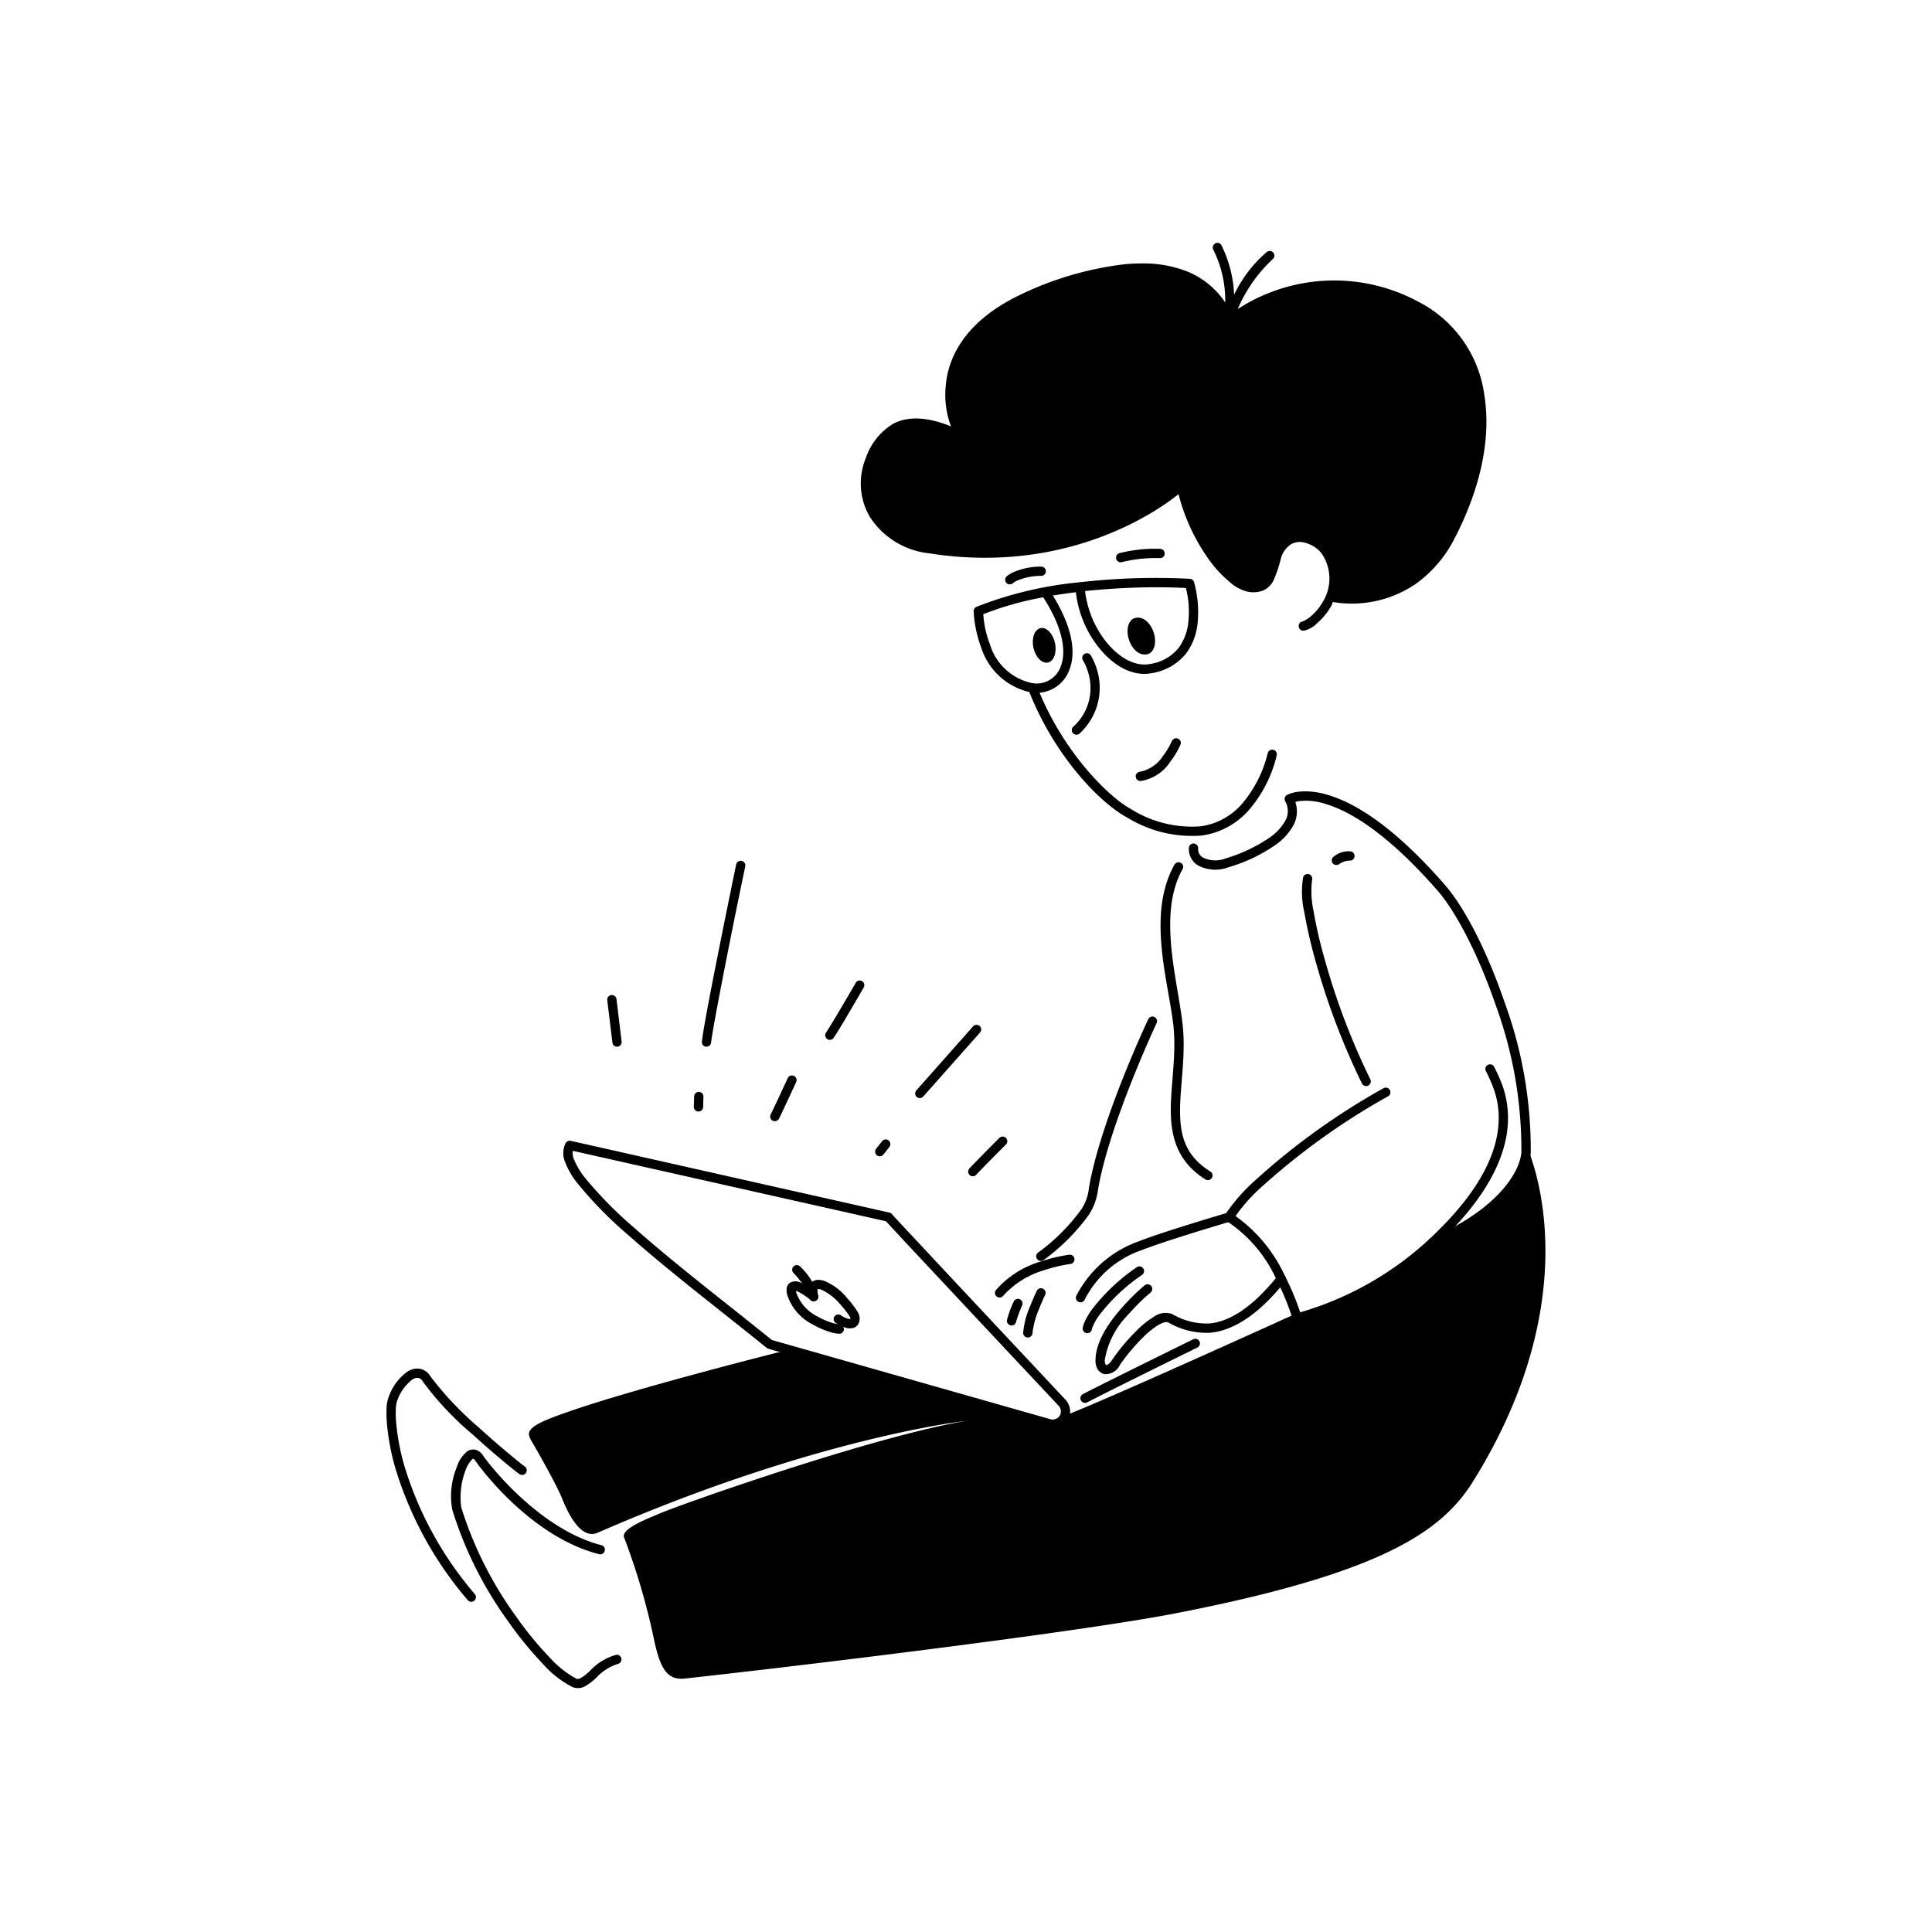 <svg xmlns="http://www.w3.org/2000/svg" xmlns:xlink="http://www.w3.org/1999/xlink" width="175" height="175" viewBox="0 0 175 175">
  <defs>
    <clipPath id="clip-path">
      <rect id="Rectangle_110703" data-name="Rectangle 110703" width="175" height="175" transform="translate(-8 5751)" fill="#fff" stroke="#707070" stroke-width="1"/>
    </clipPath>
  </defs>
  <g id="Mask_Group_52" data-name="Mask Group 52" transform="translate(8 -5751)" clip-path="url(#clip-path)">
    <g id="notion-developer-daily-work-alone" transform="translate(-44871.914 -15247.301)">
      <path id="path2717" d="M45612.488,23449.7a.417.417,0,0,0-.367.467s.336,2.76.469,3.838a.419.419,0,1,0,.832-.1c-.129-1.074-.465-3.834-.465-3.834A.421.421,0,0,0,45612.488,23449.7Z" transform="translate(-693.202 -2361.266)"/>
      <path id="path2718" d="M45921.527,23016.1a.432.432,0,0,0-.316.064.394.394,0,0,0-.18.266s-.719,3.467-1.465,7.2-1.516,7.678-1.637,8.836a.414.414,0,0,0,.367.465.422.422,0,0,0,.465-.375c.105-.977.887-5.031,1.625-8.762s1.469-7.191,1.469-7.191A.431.431,0,0,0,45921.527,23016.1Z" transform="translate(-990.435 -1939.824)"/>
      <path id="path2719" d="M45892.395,23762.592a.423.423,0,0,0-.434.41l-.027.936a.422.422,0,0,0,.844.023l.023-.937A.419.419,0,0,0,45892.395,23762.592Z" transform="translate(-965.172 -2665.388)"/>
      <path id="path2720" d="M46140.668,23709.535a.424.424,0,0,0-.559.205s-1.266,2.742-1.543,3.289a.42.42,0,0,0,.184.564.427.427,0,0,0,.57-.184c.32-.635,1.555-3.316,1.555-3.316A.421.421,0,0,0,46140.668,23709.535Z" transform="translate(-1204.843 -2613.781)"/>
      <path id="path2721" d="M46319.336,23402.818a.393.393,0,0,0-.25.2s-2.109,3.646-2.691,4.506a.425.425,0,0,0,.113.586.417.417,0,0,0,.582-.115c.668-.984,2.719-4.557,2.719-4.557a.423.423,0,0,0-.152-.576A.432.432,0,0,0,46319.336,23402.818Z" transform="translate(-1377.661 -2315.69)"/>
      <path id="path2722" d="M46612.273,23545.895a.4.4,0,0,0-.289.137l-5.141,5.8a.418.418,0,1,0,.625.557l5.141-5.793a.43.43,0,0,0-.031-.6A.44.44,0,0,0,46612.273,23545.895Z" transform="translate(-1659.927 -2454.765)"/>
      <path id="path2723" d="M46478.34,23916.287a.424.424,0,0,0-.59.08s-.312.408-.543.693a.422.422,0,0,0,.656.529c.246-.3.559-.711.559-.711A.425.425,0,0,0,46478.34,23916.287Z" transform="translate(-1533.945 -2814.691)"/>
      <path id="path2724" d="M46781.246,23906.992a.437.437,0,0,0-.3.121s-2.062,2.063-2.711,2.766a.42.42,0,1,0,.617.57c.6-.648,2.688-2.74,2.688-2.74a.418.418,0,0,0-.3-.717Z" transform="translate(-1826.511 -2805.739)"/>
      <path id="path2725" d="M46900.676,22065.8a6.384,6.384,0,0,0-2.336.432,3.111,3.111,0,0,0-.785.445.421.421,0,0,0,.563.627,1.824,1.824,0,0,1,.539-.295,5.559,5.559,0,0,1,2.035-.369.42.42,0,1,0-.016-.84Z" transform="translate(-1942.455 -1016.177)"/>
      <path id="path2726" d="M47259.75,22008a13.117,13.117,0,0,0-3.711.389.421.421,0,1,0,.219.813,12.628,12.628,0,0,1,3.441-.361.421.421,0,0,0,.051-.84Z" transform="translate(-2290.719 -959.985)"/>
      <path id="path2727" d="M47113.789,22345.707a.422.422,0,0,0-.316.057.417.417,0,0,0-.125.58,5.083,5.083,0,0,1,.645,1.934,4.679,4.679,0,0,1-1.543,4.09.421.421,0,0,0,.59.6,5.613,5.613,0,0,0,1.785-4.8,5.979,5.979,0,0,0-.77-2.279A.417.417,0,0,0,47113.789,22345.707Z" transform="translate(-2151.338 -1288.228)"/>
      <path id="path2728" d="M47323.02,22620.332a.439.439,0,0,0-.234.225,7.133,7.133,0,0,1-.812,1.359,3.246,3.246,0,0,1-2.07,1.418.421.421,0,1,0,.078.838,3.939,3.939,0,0,0,2.664-1.748,7.916,7.916,0,0,0,.914-1.535.414.414,0,0,0,.008-.32.454.454,0,0,0-.227-.232A.414.414,0,0,0,47323.02,22620.332Z" transform="translate(-2352.723 -1555.13)"/>
      <path id="path2729" d="M46811.145,22102.539c-1.793.031-3.789.152-5.809.383,0,0-.008,0-.008-.006a.089.089,0,0,0-.027.01,34.335,34.335,0,0,0-9.316,2.219.428.428,0,0,0-.262.395,10.945,10.945,0,0,0,.688,3.313,6,6,0,0,0,4.559,4.055,3.165,3.165,0,0,0,3.453-2.141c.566-1.521.25-3.758-1.523-6.639q1.037-.176,2.082-.3a9.829,9.829,0,0,0,2.109,5.047c1.25,1.549,2.961,2.623,4.75,2.283a4.994,4.994,0,0,0,3.145-1.809,5.567,5.567,0,0,0,1.031-2.812,10.219,10.219,0,0,0-.332-3.627.413.413,0,0,0-.375-.3C46814.129,22102.547,46812.711,22102.514,46811.145,22102.539Zm.02.848c1.418-.027,2.676,0,3.781.057a8.642,8.642,0,0,1,.23,3,4.729,4.729,0,0,1-.863,2.391,4.06,4.06,0,0,1-2.625,1.492c-1.363.258-2.8-.58-3.945-1.986a9.181,9.181,0,0,1-1.93-4.621C46807.676,22103.525,46809.5,22103.418,46811.164,22103.387Zm-9.137.9c1.855,2.895,2.063,4.955,1.609,6.188a2.321,2.321,0,0,1-2.527,1.6,5.067,5.067,0,0,1-3.91-3.525,8.963,8.963,0,0,1-.605-2.734A28.691,28.691,0,0,1,46802.027,22104.285Z" transform="translate(-1843.615 -1051.881)"/>
      <path id="ellipse2729" d="M2.188,1.71c0,.944-.49,1.71-1.094,1.71S0,2.654,0,1.71.49,0,1.094,0,2.188.765,2.188,1.71Z" transform="matrix(0.949, -0.317, 0.317, 0.949, 44965.789, 21054.641)" fill-rule="evenodd"/>
      <path id="ellipse2730" d="M2.189,1.71c0,.944-.49,1.71-1.094,1.71S0,2.654,0,1.71.49,0,1.094,0,2.188.766,2.188,1.71Z" transform="matrix(0.949, -0.317, 0.317, 0.949, 44965.637, 21054.641)" fill-rule="evenodd"/>
      <path id="ellipse2731" d="M2,1.594c0,.881-.448,1.594-1,1.594S0,2.475,0,1.594.448,0,1,0,2,.714,2,1.594Z" transform="translate(44957.184 21055.408) rotate(-12.192)" fill-rule="evenodd"/>
      <path id="path2731" d="M46971.8,22442.924a.42.42,0,0,0-.246.543c2.316,5.988,6.465,10.25,8.938,11.58a11.205,11.205,0,0,0,6.773,1.637,6.942,6.942,0,0,0,4.2-2.236,11.679,11.679,0,0,0,2.582-5.023.419.419,0,1,0-.82-.17,11.082,11.082,0,0,1-2.379,4.623,6.034,6.034,0,0,1-3.7,1.971,10.379,10.379,0,0,1-6.266-1.541c-2.137-1.154-6.309-5.352-8.547-11.143a.409.409,0,0,0-.219-.23A.415.415,0,0,0,46971.8,22442.924Z" transform="translate(-2014.49 -1382.701)"/>
      <path id="path2732" d="M47501.656,22791.846a5.328,5.328,0,0,0-1.152.02,3.208,3.208,0,0,0-1,.291.427.427,0,0,0-.16.557,1.788,1.788,0,0,1,.027,1.754,4.627,4.627,0,0,1-1.48,1.576,14.185,14.185,0,0,1-3.91,1.846,2.528,2.528,0,0,1-2.09-.076.854.854,0,0,1-.426-.8.421.421,0,0,0-.836-.1,1.711,1.711,0,0,0,.8,1.605,3.328,3.328,0,0,0,2.777.184,14.574,14.574,0,0,0,4.184-1.971,5.311,5.311,0,0,0,1.734-1.887,2.69,2.69,0,0,0,.148-2.047,1.014,1.014,0,0,1,.352-.09,5.576,5.576,0,0,1,2.375.256c2.176.646,5.555,2.592,10.148,7.848,1.672,1.914,3.707,5.834,5.23,10.264a38.171,38.171,0,0,1,2.367,13.4c-.074,1.559-1.816,5.059-8.238,7.844a.414.414,0,0,0-.215.551.419.419,0,0,0,.551.221c6.6-2.865,8.645-6.488,8.75-8.574a38.93,38.93,0,0,0-2.418-13.721c-1.547-4.5-3.566-8.457-5.395-10.541-4.656-5.332-8.156-7.391-10.539-8.1A7.419,7.419,0,0,0,47501.656,22791.846Z" transform="translate(-2519.023 -1721.844)"/>
      <path id="path2733" d="M47629.828,23673.623a.432.432,0,0,0-.32.012.418.418,0,0,0-.211.559,14.582,14.582,0,0,1,.727,1.66,7.724,7.724,0,0,1,.434,2.932c-.094,2.381-1.246,5.643-5.328,9.721a29.139,29.139,0,0,1-12.648,7.553,23.275,23.275,0,0,0-1.426-3.387,13.632,13.632,0,0,0-4.43-5.332,15.518,15.518,0,0,1,2.449-2.719,62.535,62.535,0,0,1,11.371-8.133.423.423,0,0,0,.2-.256.424.424,0,0,0-.621-.471,62.679,62.679,0,0,0-11.516,8.25,16.648,16.648,0,0,0-2.836,3.215.44.44,0,0,0-.035.322.414.414,0,0,0,.2.254,12.478,12.478,0,0,1,4.477,5.254,23.65,23.65,0,0,1,1.5,3.648.421.421,0,0,0,.512.285,29.866,29.866,0,0,0,13.4-7.889c4.188-4.186,5.469-7.662,5.574-10.285a8.907,8.907,0,0,0-.473-3.236,15.221,15.221,0,0,0-.766-1.734A.4.4,0,0,0,47629.828,23673.623Z" transform="translate(-2630.798 -2578.889)"/>
      <path id="path2734" d="M47856.492,23058.721a.421.421,0,0,0-.516.295,8.173,8.173,0,0,0,.105,3.139,45.368,45.368,0,0,0,1.121,4.789,64.392,64.392,0,0,0,4.109,10.75.423.423,0,0,0,.754-.383,62.946,62.946,0,0,1-4.055-10.6,42.322,42.322,0,0,1-1.1-4.7,8.468,8.468,0,0,1-.121-2.781A.42.42,0,0,0,47856.492,23058.721Z" transform="translate(-2874.026 -1981.24)"/>
      <path id="path2735" d="M47954,22985.211a2.136,2.136,0,0,0-1.512.488.419.419,0,1,0,.512.664,1.893,1.893,0,0,1,.906-.316.421.421,0,1,0,.094-.836Z" transform="translate(-2967.781 -1909.796)"/>
      <path id="path2736" d="M47400.965,23020.8a.428.428,0,0,0-.254.2c-2.52,4.488-.57,10.539-.113,14.471.313,2.641-.215,5.287-.223,7.721s.582,4.723,3.137,6.324a.421.421,0,1,0,.449-.713c-2.312-1.445-2.758-3.3-2.746-5.607s.551-5.01.219-7.822c-.477-4.092-2.25-9.926.008-13.961a.413.413,0,0,0-.16-.572.424.424,0,0,0-.316-.039Z" transform="translate(-2430.411 -1944.384)"/>
      <path id="path2737" d="M47008.637,23519.232a.42.42,0,0,0-.562.2s-4.332,9.15-5.379,15.309a4.2,4.2,0,0,1-.7,1.941,17.739,17.739,0,0,1-3.91,3.9.421.421,0,0,0-.07.592.421.421,0,0,0,.59.068,18.427,18.427,0,0,0,4.1-4.109,5.343,5.343,0,0,0,.816-2.252h0c1-5.916,5.309-15.092,5.309-15.092A.426.426,0,0,0,47008.637,23519.232Z" transform="translate(-2040.152 -2428.813)"/>
      <path id="path2738" d="M46871.258,24288.313a14.329,14.329,0,0,0-2.527.6,8.613,8.613,0,0,0-4.113,2.6.418.418,0,0,0,.074.59.413.413,0,0,0,.586-.072,8,8,0,0,1,3.723-2.318,13.358,13.358,0,0,1,2.363-.562.42.42,0,0,0-.105-.834Z" transform="translate(-1910.491 -3176.361)"/>
      <path id="path2739" d="M46903.871,24431.133a.39.39,0,0,0-.234.217,10.02,10.02,0,0,0-.605,1.658.423.423,0,0,0,.32.5.415.415,0,0,0,.5-.318,11.98,11.98,0,0,1,.551-1.492.419.419,0,0,0-.211-.557A.4.4,0,0,0,46903.871,24431.133Z" transform="translate(-1947.903 -3315.154)"/>
      <path id="path2740" d="M46957.414,24396.738a.418.418,0,0,0-.562.2s-.3.615-.6,1.391a7.463,7.463,0,0,0-.629,2.408.422.422,0,0,0,.844.008,7.732,7.732,0,0,1,.57-2.111c.285-.736.574-1.328.574-1.328A.425.425,0,0,0,46957.414,24396.738Z" transform="translate(-1999.03 -3281.708)"/>
      <path id="path2741" d="M47139.6,24152s-5.816,1.705-8.078,2.6a10.161,10.161,0,0,0-5.652,4.945.424.424,0,0,0,0,.324.4.4,0,0,0,.234.223.416.416,0,0,0,.543-.234,9.09,9.09,0,0,1,5.184-4.475c2.133-.848,8-2.578,8-2.578a.419.419,0,1,0-.23-.807Z" transform="translate(-2164.471 -3043.856)"/>
      <path id="path2742" d="M47152.711,24326.373a17.362,17.362,0,0,0-4.113,3.906,6.239,6.239,0,0,0-.633,1.115,2.74,2.74,0,0,0-.141.459.419.419,0,0,0,.348.479.413.413,0,0,0,.48-.352,1.379,1.379,0,0,1,.094-.264,4.717,4.717,0,0,1,.543-.957,16.5,16.5,0,0,1,3.922-3.707.422.422,0,1,0-.5-.68Z" transform="translate(-2185.839 -3213.279)"/>
      <path id="path2743" d="M47206.422,24351.6a.422.422,0,0,0-.594.064c-2.57,3.2-4.629,4.154-6.172,4.3a6.172,6.172,0,0,1-3.387-.861h0a1.822,1.822,0,0,0-1.68.273,8.465,8.465,0,0,0-1.594,1.3,17.837,17.837,0,0,0-2.156,2.586c-.258.42-.5.471-.535.465-.016,0-.023,0-.059-.061a.761.761,0,0,1-.07-.387,7.55,7.55,0,0,1,2.074-4.064,19.333,19.333,0,0,1,2.074-2.057.416.416,0,0,0,.059-.592.426.426,0,0,0-.594-.061,19.923,19.923,0,0,0-2.172,2.158c-1.1,1.27-2.242,2.918-2.281,4.594a1.587,1.587,0,0,0,.18.832.942.942,0,0,0,.645.463,1.442,1.442,0,0,0,1.395-.846,17.769,17.769,0,0,1,2.035-2.436,7.925,7.925,0,0,1,1.43-1.168c.441-.256.758-.3.906-.232a6.9,6.9,0,0,0,3.8.934c1.824-.17,4.094-1.3,6.754-4.607A.42.42,0,0,0,47206.422,24351.6Z" transform="translate(-2226.191 -3237.783)"/>
      <path id="path2744" d="M47151.156,24560.119a.413.413,0,0,0-.32.021s-7.922,3.885-10,4.969a.421.421,0,1,0,.391.746c2.027-1.061,9.969-4.961,9.969-4.961a.414.414,0,0,0,.2-.561A.429.429,0,0,0,47151.156,24560.119Z" transform="translate(-2178.834 -3440.529)"/>
      <path id="path2745" d="M45470.887,23920.5a.428.428,0,0,0-.457.2,2.019,2.019,0,0,0-.059,1.705,7.1,7.1,0,0,0,1.121,1.934,36.3,36.3,0,0,0,4.574,4.67c3.816,3.387,8.777,7.168,12.57,10.246a.512.512,0,0,0,.152.078s17.289,4.916,25.328,7.2a1.574,1.574,0,0,0,1.578-2.594c-2.609-2.781-6.543-6.98-9.828-10.486-1.641-1.754-3.113-3.332-4.184-4.477-.531-.572-.965-1.031-1.258-1.352-.145-.16-.262-.283-.34-.367-.039-.041-.059-.072-.074-.09s-.016-.016-.016-.014,0,0,.016.014a.014.014,0,0,0,.008.014.432.432,0,0,0-.262-.18Zm.191.906,28.359,6.377a.127.127,0,0,1,.031.033c.074.088.2.209.344.369.293.324.727.783,1.258,1.357,1.066,1.141,2.543,2.723,4.188,4.475,3.277,3.508,7.219,7.707,9.828,10.486h0a.755.755,0,0,1,.094.891.736.736,0,0,1-.832.324l-25.242-7.176c-3.8-3.082-8.723-6.836-12.473-10.17a36.116,36.116,0,0,1-4.473-4.547,6.713,6.713,0,0,1-1-1.7,1.334,1.334,0,0,1-.078-.721Zm28.941,5.771s.008.006.012.023v.027A.308.308,0,0,1,45500.02,23927.182Z" transform="translate(-555.276 -2818.862)"/>
      <path id="path2746" d="M47070.473,24478.338s-4.844,2.205-9.992,4.5c-2.57,1.15-5.223,2.322-7.375,3.25s-3.852,1.629-4.387,1.791a.421.421,0,0,0,.25.8c.676-.209,2.309-.889,4.473-1.822s4.813-2.105,7.383-3.254c5.148-2.3,10-4.506,10-4.506a.421.421,0,0,0-.352-.766Z" transform="translate(-2089.232 -3361.023)"/>
      <path id="path2747" d="M45449.781,23935.5s6.2,12.758-4.828,30.451c-2.8,4.479-8.148,8.266-26.82,11.91-9.012,1.762-35.082,4.893-44.543,5.926-1.535.168-2.234-.711-2.828-3.594a61.448,61.448,0,0,0-2.68-9.141c-.406-.809,2.148-1.754,3.184-2.205,1.828-.793,19.316-6.984,27.8-8.4,0,0-13.516,1.467-33.383,10.129-.641.281-1.855.318-3.215-3.049-.582-1.434-2.488-4.744-2.781-5.24-.4-.687-.555-1.168,1.645-2.045,5.688-2.266,21.652-6.24,21.652-6.24l23.59,6.705a1.17,1.17,0,0,0,.656-.006c2.422-.738,21.8-9.564,21.8-9.564a29.018,29.018,0,0,0,12.23-6.836c6.512-2.824,8.406-6.385,8.5-8.209C45449.77,23935.9,45449.781,23935.7,45449.781,23935.5Z" transform="translate(-447.62 -2833.447)" fill-rule="evenodd"/>
      <path id="path2748" d="M45109.086,24917.57a.96.96,0,0,0-.781.18,2.979,2.979,0,0,0-.91,1.414,6.819,6.819,0,0,0-.4,3.855,34.767,34.767,0,0,0,5.109,10.172,32.944,32.944,0,0,0,3.129,3.816,9.094,9.094,0,0,0,2.656,2.066,1.358,1.358,0,0,0,1.188-.109,5.432,5.432,0,0,0,.945-.73,4.608,4.608,0,0,1,1.953-1.258.419.419,0,0,0-.156-.824,5.1,5.1,0,0,0-2.363,1.457,4.758,4.758,0,0,1-.785.617c-.215.117-.316.133-.453.074a8.9,8.9,0,0,1-2.379-1.883,31.275,31.275,0,0,1-3.047-3.711,34.147,34.147,0,0,1-4.988-9.914,6.772,6.772,0,0,1,.379-3.328,2.7,2.7,0,0,1,.617-1.035c.078-.055.078-.047.094-.043a.492.492,0,0,1,.191.191c.984,1.41,5.445,7,11.223,8.461a.422.422,0,0,0,.211-.816c-5.375-1.363-9.859-6.859-10.738-8.121A1.181,1.181,0,0,0,45109.086,24917.57Z" transform="translate(-202.11 -3787.954)"/>
      <path id="path2749" d="M44901.984,24656.234a1.594,1.594,0,0,0-1.129.232,4.672,4.672,0,0,0-1.8,2.543,2.778,2.778,0,0,0-.121.824,9.416,9.416,0,0,0,.031,1.332,20.835,20.835,0,0,0,.77,4.084,33.075,33.075,0,0,0,6.547,11.934.421.421,0,0,0,.594.053.429.429,0,0,0,.055-.594,32.144,32.144,0,0,1-6.387-11.625,20.458,20.458,0,0,1-.742-3.918,9.213,9.213,0,0,1-.031-1.227,2.976,2.976,0,0,1,.074-.58,4.051,4.051,0,0,1,1.438-2.1.788.788,0,0,1,.543-.133.583.583,0,0,1,.379.311,27.8,27.8,0,0,0,4.52,4.807c1.871,1.7,3.668,3.182,4.238,3.592a.422.422,0,0,0,.59-.1.414.414,0,0,0-.1-.584c-.457-.332-2.312-1.85-4.16-3.533a29.689,29.689,0,0,1-4.371-4.615A1.429,1.429,0,0,0,44901.984,24656.234Z" transform="translate(-0.004 -3533.945)"/>
      <path id="path2750" d="M46456.535,21086.658c-.484,0-.98.023-1.469.066a29.793,29.793,0,0,0-9.648,2.832c-4.9,2.387-6.422,5.615-6.629,8.219a8.075,8.075,0,0,0,.48,3.646c-2.266-.926-3.984-.893-5.2-.26a5.785,5.785,0,0,0-2.523,3.141,6,6,0,0,0,.375,5.322,7.315,7.315,0,0,0,5.375,3.293c12.945,2.041,21.293-4.312,22.582-5.363a17.548,17.548,0,0,0,2.887,6.113,10.683,10.683,0,0,0,1.766,1.865,3.738,3.738,0,0,0,1.508.836,2.484,2.484,0,0,0,1.516-.088,1.982,1.982,0,0,0,.9-.852,11.757,11.757,0,0,0,.707-2.094,2.258,2.258,0,0,1,.871-1.217,1.573,1.573,0,0,1,1.055-.211,2.867,2.867,0,0,1,1.719.979,4.015,4.015,0,0,1,.184,4.354,5.062,5.062,0,0,1-1.1,1.359,3,3,0,0,1-.762.488.416.416,0,0,0-.367.469.422.422,0,0,0,.469.367,2.353,2.353,0,0,0,1.215-.691,5.958,5.958,0,0,0,1.285-1.584c.055-.1.086-.219.133-.318a10.3,10.3,0,0,0,7.508-1.648,11.382,11.382,0,0,0,3.418-3.937c2.574-4.906,3.4-9.461,2.777-13.227a11.155,11.155,0,0,0-5.93-8.371,16.055,16.055,0,0,0-16.969,1.033,7.641,7.641,0,0,0-3.906-3.756A10.955,10.955,0,0,0,46456.535,21086.658Zm0,.846a10.108,10.108,0,0,1,3.895.7,6.748,6.748,0,0,1,3.7,3.75.424.424,0,0,0,.656.158,15.457,15.457,0,0,1,16.465-1.215,10.25,10.25,0,0,1,5.484,7.76c.59,3.539-.187,7.916-2.7,12.7a10.584,10.584,0,0,1-3.152,3.643,9.367,9.367,0,0,1-6.7,1.516,5.014,5.014,0,0,0-.66-4.072,3.307,3.307,0,0,0-2.336-1.363,2.414,2.414,0,0,0-1.6.328,3.057,3.057,0,0,0-1.215,1.648,16.858,16.858,0,0,1-.656,1.961,1.074,1.074,0,0,1-.5.5,1.614,1.614,0,0,1-1,.037,3.356,3.356,0,0,1-1.156-.668,10.043,10.043,0,0,1-1.625-1.721,17.01,17.01,0,0,1-2.91-6.395.42.42,0,0,0-.687-.225,28.7,28.7,0,0,1-22.4,5.547,6.436,6.436,0,0,1-4.789-2.889,5.155,5.155,0,0,1-.32-4.582,5.016,5.016,0,0,1,2.133-2.7c1.105-.578,2.75-.668,5.363.637a.425.425,0,0,0,.488-.084.416.416,0,0,0,.066-.49,8.274,8.274,0,0,1-.746-4.135c.191-2.344,1.465-5.234,6.16-7.525a29.115,29.115,0,0,1,9.359-2.75A13.823,13.823,0,0,1,46456.531,21087.5Z" transform="translate(-1489.212 -64.496)"/>
      <path id="path2751" d="M46488.172,21131.482a4.478,4.478,0,0,0-.461-4.232c-.586-.943-3.355-2.355-4.395.533-.449,1.266-.488,3.217-2.641,2.764-1.363-.287-4.707-3.471-6.012-9.1a29.2,29.2,0,0,1-22.75,5.645c-5.016-.791-6.73-4.77-5.43-8.043.824-2.066,2.7-4.963,8.07-2.287,0,0-3.992-7.559,5.6-12.234,3.637-1.771,15.4-6.291,18.91,1.846a15.974,15.974,0,0,1,16.926-1.262c6.18,3.162,8.059,11.338,2.973,21.027A9.918,9.918,0,0,1,46488.172,21131.482Z" transform="translate(-1503.765 -79.087)" fill-rule="evenodd"/>
      <path id="path2752" d="M47568.648,21020.314a.424.424,0,0,0-.32.041.428.428,0,0,0-.164.574,10.242,10.242,0,0,1,.684,7.375v0l-.008.035a.418.418,0,0,0,.313.492.424.424,0,0,0,.508-.295.114.114,0,0,0,0-.035h0a13.225,13.225,0,0,1,3.875-6.721.422.422,0,1,0-.543-.646,11.811,11.811,0,0,0-2.949,3.863,11.177,11.177,0,0,0-1.148-4.486A.435.435,0,0,0,47568.648,21020.314Z" transform="translate(-2594.345)"/>
      <path id="path2753" d="M46194.316,24369.707a.906.906,0,0,0-.449.131.842.842,0,0,0-.367.529,4.414,4.414,0,0,0-.7-.381.984.984,0,0,0-.984-.027.737.737,0,0,0-.324.531,1.552,1.552,0,0,0,.066.627,4.614,4.614,0,0,0,2.3,2.635,7.8,7.8,0,0,0,1.379.619,3.675,3.675,0,0,0,1.012.219.418.418,0,0,0,.426-.41.507.507,0,0,0-.059-.227,1.3,1.3,0,0,0,.953.1.805.805,0,0,0,.48-.5,1.075,1.075,0,0,0,.016-.607,1.042,1.042,0,0,0-.145-.334c-.062-.109-.145-.232-.238-.369a10.2,10.2,0,0,0-.746-.92,5.06,5.06,0,0,0-2.1-1.543A1.746,1.746,0,0,0,46194.316,24369.707Zm-.016.848a.569.569,0,0,1,.316.035,4.916,4.916,0,0,1,1.7,1.3,9.311,9.311,0,0,1,.684.838,3.328,3.328,0,0,1,.2.3c.047.08.066.15.051.1a.277.277,0,0,1,.008.135,1.813,1.813,0,0,1-.863-.355.422.422,0,0,0-.582.129.417.417,0,0,0,.133.58c.074.051.129.059.2.1a3.129,3.129,0,0,1-.637-.148,6.98,6.98,0,0,1-1.234-.549,3.861,3.861,0,0,1-1.906-2.129.655.655,0,0,1-.023-.186,1.284,1.284,0,0,1,.141.059,5.208,5.208,0,0,1,1.148.756.422.422,0,0,0,.7-.424,1.829,1.829,0,0,1-.055-.469C46194.293,24370.547,46194.3,24370.551,46194.3,24370.555Z" transform="translate(-1256.322 -3255.477)"/>
      <path id="path2754" d="M46210.34,24322.219a.421.421,0,0,0-.586.605,6.158,6.158,0,0,1,1.414,2.223.4.4,0,0,0,.184.264.41.41,0,0,0,.313.057.415.415,0,0,0,.32-.5A6.033,6.033,0,0,0,46210.34,24322.219Z" transform="translate(-1273.958 -3209.207)"/>
    </g>
  </g>
</svg>
